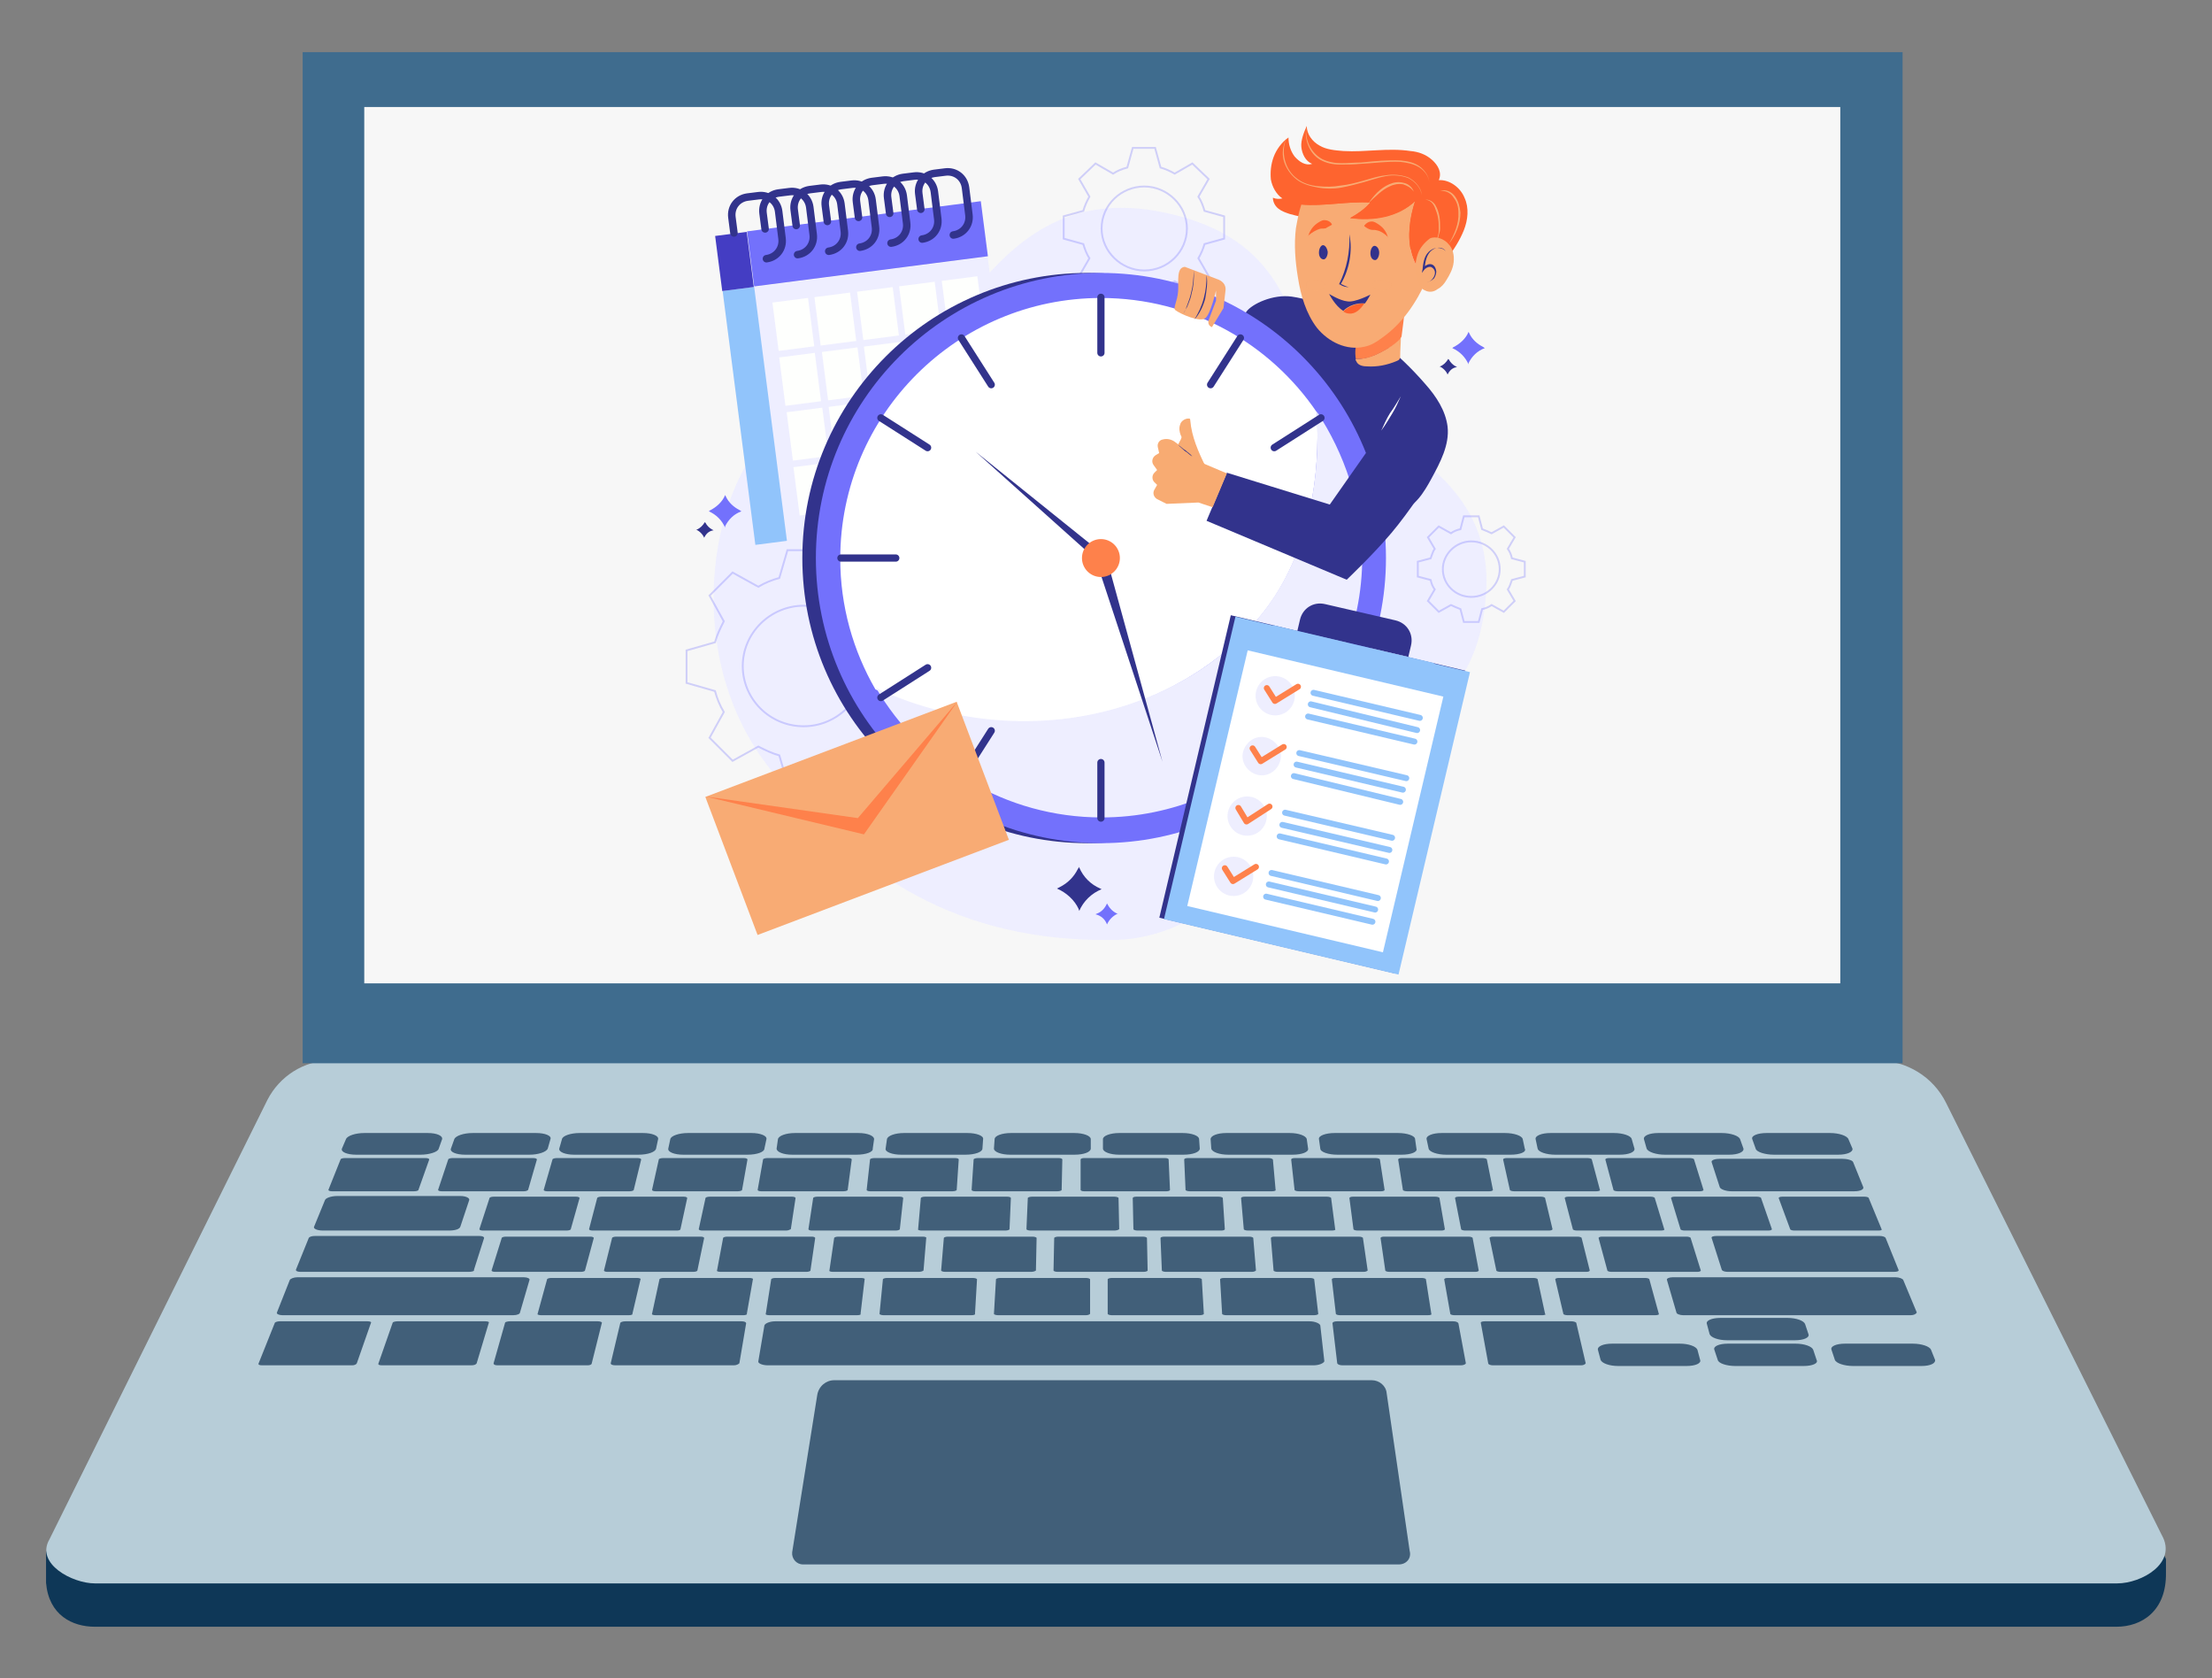 <?xml version="1.0" encoding="utf-8"?>
<!-- Generator: Adobe Illustrator 22.0.0, SVG Export Plug-In . SVG Version: 6.00 Build 0)  -->
<svg version="1.1" id="Layer_1" xmlns="http://www.w3.org/2000/svg" xmlns:xlink="http://www.w3.org/1999/xlink" x="0px" y="0px"
	 viewBox="0 0 326.7 247.8" style="enable-background:new 0 0 326.7 247.8;" xml:space="preserve">
<rect x="0" y="0" width="326.7" height="247.8" fill="#808080" stroke="none"/>
<style type="text/css">
	.st0{fill:#0E3757;}
	.st1{fill:#B7CDD8;}
	.st2{fill:#3F6C8E;}
	.st3{fill:#F7F7F7;}
	.st4{fill:#415F79;}
	.st5{fill:#EEEEFF;}
	.st6{opacity:0.3;}
	.st7{fill:none;stroke:#7371FC;stroke-width:0.275;stroke-miterlimit:10;}
	.st8{fill:#32338C;}
	.st9{fill:#7371FC;}
	.st10{fill:#F8AB73;}
	.st11{fill:#FE814B;}
	.st12{fill:#FE642F;}
	.st13{fill:#F8AB74;}
	.st14{fill:#FE632E;}
	.st15{fill:#32328C;}
	.st16{fill:#FE642E;}
	.st17{opacity:0.4;fill:#F8AB74;}
	.st18{fill:#91C4FB;}
	.st19{fill:#443DC3;}
	.st20{fill:#FEFFFD;}
	.st21{fill:none;stroke:#32338C;stroke-width:1.108;stroke-linecap:round;stroke-linejoin:round;stroke-miterlimit:10;}
	.st22{fill:#FFFFFF;}
	.st23{fill:none;stroke:#32338C;stroke-width:1.068;stroke-linecap:round;stroke-linejoin:round;stroke-miterlimit:10;}
	.st24{fill:#EEEEFE;}
	.st25{fill:none;stroke:#FE814B;stroke-width:0.88;stroke-linecap:round;stroke-linejoin:round;stroke-miterlimit:10;}
	.st26{fill:none;stroke:#91C4FB;stroke-width:0.88;stroke-linecap:round;stroke-linejoin:round;stroke-miterlimit:10;}
	.st27{fill:#F8AB72;}
</style>
<title>Artboard 9 copy 32</title>
<path class="st0" d="M312.6,240.2H14c-3.3,0-6.8-1.7-7.2-6.5v-4.5l32.7-60.4c1.8-3.5,5.4-5.8,9.3-5.8h228.5
	c4.3,0,13.7,8.4,15.6,12.2l27,55v2C320,237.9,316.3,240.2,312.6,240.2z"/>
<path class="st1" d="M312.7,233.8H14c-3.3,0-8.8-2.9-6.7-6.5l32.2-64.9c1.8-3.5,5.4-5.8,9.3-5.8h228.5c4.3,0,8.2,2.4,10.1,6.2
	l31.9,63.9C321.6,230.8,316.3,233.8,312.7,233.8z"/>
<rect x="44.7" y="7.7" class="st2" width="236.3" height="149.3"/>
<rect x="53.8" y="15.8" class="st3" width="218" height="129.4"/>
<path class="st4" d="M206.6,231h-88c-1,0-1.7-0.9-1.6-1.8l3.7-23.2c0.2-1.3,1.3-2.2,2.5-2.2h79.4c1.1,0,2.1,0.8,2.2,1.9l3.4,23.3
	C208.5,230.1,207.7,231,206.6,231z"/>
<path class="st4" d="M62.1,170.5h-9.5c-1.3,0-2.3-0.4-2.1-0.9l0.6-1.4c0.2-0.5,1.4-0.9,2.7-0.9h9.4c1.3,0,2.2,0.4,2.1,0.9l-0.5,1.4
	C64.7,170.1,63.4,170.5,62.1,170.5z"/>
<path class="st4" d="M78.2,170.5h-9.5c-1.3,0-2.3-0.4-2.1-0.9l0.5-1.4c0.2-0.5,1.4-0.9,2.7-0.9h9.4c1.3,0,2.3,0.4,2.1,0.9l-0.4,1.4
	C80.7,170.1,79.5,170.5,78.2,170.5z"/>
<path class="st4" d="M94.3,170.5h-9.5c-1.3,0-2.3-0.4-2.2-0.9l0.4-1.4c0.1-0.5,1.3-0.9,2.6-0.9H95c1.3,0,2.3,0.4,2.2,0.9l-0.3,1.4
	C96.8,170.1,95.7,170.5,94.3,170.5z"/>
<path class="st4" d="M110.4,170.5h-9.5c-1.3,0-2.3-0.4-2.2-0.9l0.3-1.4c0.1-0.5,1.3-0.9,2.6-0.9h9.4c1.3,0,2.3,0.4,2.2,0.9l-0.3,1.4
	C112.9,170.1,111.8,170.5,110.4,170.5z"/>
<path class="st4" d="M126.5,170.5H117c-1.3,0-2.3-0.4-2.3-0.9l0.2-1.4c0.1-0.5,1.2-0.9,2.5-0.9h9.4c1.3,0,2.3,0.4,2.3,0.9l-0.2,1.4
	C129,170.1,127.9,170.5,126.5,170.5z"/>
<path class="st4" d="M142.6,170.5h-9.5c-1.3,0-2.4-0.4-2.3-0.9l0.2-1.4c0.1-0.5,1.2-0.9,2.5-0.9h9.4c1.3,0,2.4,0.4,2.3,0.9l-0.1,1.4
	C145.1,170.1,144,170.5,142.6,170.5z"/>
<path class="st4" d="M158.7,170.5h-9.5c-1.3,0-2.4-0.4-2.4-0.9l0.1-1.4c0-0.5,1.1-0.9,2.4-0.9h9.4c1.3,0,2.4,0.4,2.4,0.9v1.4
	C161.1,170.1,160.1,170.5,158.7,170.5z"/>
<path class="st4" d="M174.8,170.5h-9.5c-1.3,0-2.4-0.4-2.4-0.9v-1.4c0-0.5,1.1-0.9,2.4-0.9h9.4c1.3,0,2.4,0.4,2.4,0.9l0.1,1.4
	C177.2,170.1,176.2,170.5,174.8,170.5z"/>
<path class="st4" d="M190.9,170.5h-9.5c-1.3,0-2.4-0.4-2.5-0.9l-0.1-1.4c0-0.5,1-0.9,2.3-0.9h9.4c1.3,0,2.4,0.4,2.5,0.9l0.2,1.4
	C193.3,170.1,192.3,170.5,190.9,170.5z"/>
<path class="st4" d="M207,170.5h-9.5c-1.3,0-2.5-0.4-2.5-0.9l-0.2-1.4c-0.1-0.5,1-0.9,2.3-0.9h9.4c1.3,0,2.5,0.4,2.5,0.9l0.2,1.4
	C209.4,170.1,208.4,170.5,207,170.5z"/>
<path class="st4" d="M223.1,170.5h-9.5c-1.3,0-2.5-0.4-2.6-0.9l-0.3-1.4c-0.1-0.5,0.9-0.9,2.2-0.9h9.4c1.3,0,2.5,0.4,2.6,0.9
	l0.3,1.4C225.5,170.1,224.5,170.5,223.1,170.5z"/>
<path class="st4" d="M239.2,170.5h-9.5c-1.3,0-2.5-0.4-2.6-0.9l-0.3-1.4c-0.1-0.5,0.9-0.9,2.2-0.9h9.4c1.3,0,2.5,0.4,2.6,0.9
	l0.4,1.4C241.5,170.1,240.6,170.5,239.2,170.5z"/>
<path class="st4" d="M255.4,170.5h-9.5c-1.3,0-2.5-0.4-2.7-0.9l-0.4-1.4c-0.1-0.5,0.8-0.9,2.1-0.9h9.4c1.3,0,2.5,0.4,2.7,0.9
	l0.5,1.4C257.6,170.1,256.7,170.5,255.4,170.5z"/>
<path class="st4" d="M271.5,170.5H262c-1.3,0-2.6-0.4-2.7-0.9l-0.5-1.4c-0.2-0.5,0.8-0.9,2.1-0.9h9.4c1.3,0,2.5,0.4,2.7,0.9l0.6,1.4
	C273.7,170.1,272.8,170.5,271.5,170.5z"/>
<path class="st4" d="M61.2,175.9H49c-0.3,0-0.5-0.1-0.5-0.2l1.8-4.5c0-0.1,0.3-0.2,0.6-0.2h12c0.3,0,0.5,0.1,0.5,0.2l-1.6,4.5
	C61.8,175.8,61.5,175.9,61.2,175.9z"/>
<path class="st4" d="M83.7,181.7H71.3c-0.3,0-0.5-0.1-0.5-0.2l1.5-4.6c0-0.1,0.3-0.2,0.6-0.2h12.2c0.3,0,0.5,0.1,0.5,0.2l-1.3,4.6
	C84.3,181.6,84,181.7,83.7,181.7z"/>
<path class="st4" d="M85.8,187.8H73.1c-0.3,0-0.5-0.1-0.5-0.2l1.5-4.8c0-0.1,0.3-0.2,0.6-0.2h12.5c0.3,0,0.5,0.1,0.5,0.2l-1.3,4.8
	C86.4,187.7,86.1,187.8,85.8,187.8z"/>
<path class="st4" d="M92.9,194.2h-13c-0.3,0-0.6-0.1-0.5-0.2l1.4-5.1c0-0.1,0.3-0.2,0.6-0.2h12.7c0.3,0,0.6,0.1,0.5,0.2l-1.2,5.1
	C93.5,194.1,93.2,194.2,92.9,194.2z"/>
<path class="st4" d="M52,201.6H38.7c-0.4,0-0.6-0.1-0.5-0.3l2.4-6c0.1-0.1,0.4-0.2,0.7-0.2h13c0.3,0,0.6,0.1,0.5,0.2l-2.1,6
	C52.6,201.5,52.3,201.6,52,201.6z"/>
<path class="st4" d="M69.6,201.6H56.4c-0.4,0-0.6-0.1-0.5-0.3l2.1-6c0-0.1,0.4-0.2,0.7-0.2h13c0.3,0,0.6,0.1,0.5,0.2l-1.8,6
	C70.3,201.5,70,201.6,69.6,201.6z"/>
<path class="st4" d="M86.8,201.6H73.5c-0.4,0-0.6-0.1-0.6-0.3l1.7-6c0-0.1,0.4-0.2,0.7-0.2h13c0.3,0,0.6,0.1,0.6,0.2l-1.5,6
	C87.4,201.5,87.1,201.6,86.8,201.6z"/>
<path class="st4" d="M108.4,201.6H90.9c-0.4,0-0.7-0.1-0.7-0.3l1.4-5.9c0-0.2,0.4-0.3,0.8-0.3h17.1c0.4,0,0.7,0.1,0.7,0.3l-1,5.9
	C109.1,201.4,108.8,201.6,108.4,201.6z"/>
<path class="st4" d="M215.8,201.6h-17.5c-0.4,0-0.7-0.1-0.8-0.3l-0.7-5.9c0-0.2,0.3-0.3,0.7-0.3h17.1c0.4,0,0.7,0.1,0.8,0.3l1.1,5.9
	C216.5,201.4,216.2,201.6,215.8,201.6z"/>
<path class="st4" d="M233.5,201.6h-13c-0.3,0-0.7-0.1-0.7-0.3l-1.1-6c0-0.1,0.2-0.2,0.6-0.2h12.8c0.3,0,0.6,0.1,0.7,0.2l1.4,6
	C234.1,201.5,233.8,201.6,233.5,201.6z"/>
<path class="st4" d="M194,201.6h-80.6c-0.8,0-1.5-0.3-1.4-0.6l0.9-5.3c0.1-0.3,0.8-0.6,1.6-0.6h78.9c0.8,0,1.5,0.3,1.6,0.6l0.6,5.3
	C195.5,201.3,194.8,201.6,194,201.6z"/>
<path class="st4" d="M109.8,194.2h-13c-0.3,0-0.6-0.1-0.5-0.2l1.1-5.1c0-0.1,0.3-0.2,0.6-0.2h12.7c0.3,0,0.6,0.1,0.5,0.2l-0.9,5.1
	C110.4,194.1,110.1,194.2,109.8,194.2z"/>
<path class="st4" d="M126.6,194.2h-13c-0.3,0-0.6-0.1-0.5-0.2l0.8-5.1c0-0.1,0.3-0.2,0.6-0.2h12.7c0.3,0,0.6,0.1,0.5,0.2l-0.6,5.1
	C127.2,194.1,127,194.2,126.6,194.2z"/>
<path class="st4" d="M143.5,194.2h-13c-0.3,0-0.6-0.1-0.6-0.2l0.5-5.1c0-0.1,0.3-0.2,0.6-0.2h12.7c0.3,0,0.6,0.1,0.6,0.2L144,194
	C144.1,194.1,143.8,194.2,143.5,194.2z"/>
<path class="st4" d="M160.4,194.2h-13c-0.3,0-0.6-0.1-0.6-0.2l0.3-5.1c0-0.1,0.3-0.2,0.6-0.2h12.7c0.3,0,0.6,0.1,0.6,0.2v5.1
	C160.9,194.1,160.7,194.2,160.4,194.2z"/>
<path class="st4" d="M177.2,194.2h-13c-0.3,0-0.6-0.1-0.6-0.2v-5.1c0-0.1,0.3-0.2,0.6-0.2h12.7c0.3,0,0.6,0.1,0.6,0.2l0.3,5.1
	C177.8,194.1,177.5,194.2,177.2,194.2z"/>
<path class="st4" d="M194.1,194.2h-13c-0.3,0-0.6-0.1-0.6-0.2l-0.3-5.1c0-0.1,0.2-0.2,0.6-0.2h12.7c0.3,0,0.6,0.1,0.6,0.2l0.6,5.1
	C194.7,194.1,194.4,194.2,194.1,194.2z"/>
<path class="st4" d="M210.9,194.2h-13c-0.3,0-0.6-0.1-0.6-0.2l-0.6-5.1c0-0.1,0.2-0.2,0.5-0.2H210c0.3,0,0.6,0.1,0.6,0.2l0.8,5.1
	C211.5,194.1,211.3,194.2,210.9,194.2z"/>
<path class="st4" d="M227.8,194.2h-13c-0.3,0-0.6-0.1-0.6-0.2l-0.9-5.1c0-0.1,0.2-0.2,0.5-0.2h12.7c0.3,0,0.6,0.1,0.6,0.2l1.1,5.1
	C228.4,194.1,228.1,194.2,227.8,194.2z"/>
<path class="st4" d="M249.1,201.7H239c-1.3,0-2.4-0.4-2.6-0.9l-0.4-1.5c-0.1-0.5,0.8-0.9,2.1-0.9h10c1.3,0,2.4,0.4,2.6,0.9l0.4,1.5
	C251.3,201.3,250.4,201.7,249.1,201.7z"/>
<path class="st4" d="M266.4,201.7h-10.1c-1.3,0-2.5-0.4-2.6-0.9l-0.5-1.5c-0.2-0.5,0.7-0.9,2-0.9h10c1.3,0,2.4,0.4,2.6,0.9l0.5,1.5
	C268.6,201.3,267.7,201.7,266.4,201.7z"/>
<path class="st4" d="M265.1,197.9h-10c-1.3,0-2.4-0.4-2.6-0.9l-0.4-1.5c-0.2-0.5,0.7-0.9,2-0.9h9.9c1.3,0,2.4,0.4,2.6,0.9l0.5,1.5
	C267.3,197.5,266.4,197.9,265.1,197.9z"/>
<path class="st4" d="M283.8,201.7h-10.1c-1.3,0-2.5-0.4-2.7-0.9l-0.5-1.5c-0.2-0.5,0.7-0.9,2-0.9h10c1.3,0,2.5,0.4,2.7,0.9l0.6,1.5
	C285.9,201.3,285.1,201.7,283.8,201.7z"/>
<path class="st4" d="M102.4,187.8H89.7c-0.3,0-0.5-0.1-0.5-0.2l1.2-4.8c0-0.1,0.3-0.2,0.6-0.2h12.5c0.3,0,0.5,0.1,0.5,0.2l-1,4.8
	C103,187.7,102.7,187.8,102.4,187.8z"/>
<path class="st4" d="M119.1,187.8h-12.7c-0.3,0-0.6-0.1-0.5-0.2l0.9-4.8c0-0.1,0.3-0.2,0.6-0.2h12.5c0.3,0,0.5,0.1,0.5,0.2l-0.7,4.8
	C119.7,187.7,119.4,187.8,119.1,187.8z"/>
<path class="st4" d="M135.7,187.8H123c-0.3,0-0.6-0.1-0.5-0.2l0.7-4.8c0-0.1,0.3-0.2,0.6-0.2h12.5c0.3,0,0.6,0.1,0.5,0.2l-0.4,4.8
	C136.3,187.7,136,187.8,135.7,187.8z"/>
<path class="st4" d="M152.3,187.8h-12.7c-0.3,0-0.6-0.1-0.6-0.2l0.4-4.8c0-0.1,0.3-0.2,0.6-0.2h12.5c0.3,0,0.6,0.1,0.6,0.2l-0.1,4.8
	C152.9,187.7,152.6,187.8,152.3,187.8z"/>
<path class="st4" d="M168.9,187.8h-12.7c-0.3,0-0.6-0.1-0.6-0.2l0.1-4.8c0-0.1,0.3-0.2,0.6-0.2h12.5c0.3,0,0.6,0.1,0.6,0.2l0.1,4.8
	C169.5,187.7,169.2,187.8,168.9,187.8z"/>
<path class="st4" d="M184.9,187.8h-12.7c-0.3,0-0.6-0.1-0.6-0.2l-0.2-4.8c0-0.1,0.2-0.2,0.6-0.2h12.5c0.3,0,0.6,0.1,0.6,0.2l0.4,4.8
	C185.4,187.7,185.2,187.8,184.9,187.8z"/>
<path class="st4" d="M201.4,187.8h-12.7c-0.3,0-0.6-0.1-0.6-0.2l-0.4-4.8c0-0.1,0.2-0.2,0.5-0.2h12.5c0.3,0,0.6,0.1,0.6,0.2l0.7,4.8
	C201.9,187.7,201.7,187.8,201.4,187.8z"/>
<path class="st4" d="M217.9,187.8h-12.7c-0.3,0-0.6-0.1-0.6-0.2l-0.7-4.8c0-0.1,0.2-0.2,0.5-0.2h12.5c0.3,0,0.6,0.1,0.6,0.2l0.9,4.8
	C218.4,187.7,218.2,187.8,217.9,187.8z"/>
<path class="st4" d="M234.3,187.8h-12.7c-0.3,0-0.6-0.1-0.6-0.2l-1-4.8c0-0.1,0.2-0.2,0.5-0.2H233c0.3,0,0.6,0.1,0.6,0.2l1.2,4.8
	C234.8,187.7,234.6,187.8,234.3,187.8z"/>
<path class="st4" d="M250.7,187.8H238c-0.3,0-0.6-0.1-0.6-0.2l-1.3-4.8c0-0.1,0.2-0.2,0.5-0.2h12.5c0.3,0,0.6,0.1,0.6,0.2l1.5,4.8
	C251.2,187.7,251,187.8,250.7,187.8z"/>
<path class="st4" d="M244.5,194.2h-13c-0.3,0-0.6-0.1-0.6-0.2l-1.2-5.1c0-0.1,0.2-0.2,0.5-0.2H243c0.3,0,0.6,0.1,0.6,0.2l1.4,5.1
	C245.1,194.1,244.8,194.2,244.5,194.2z"/>
<path class="st4" d="M279.7,187.8h-24.5c-0.4,0-0.8-0.1-0.9-0.3l-1.5-4.7c-0.1-0.2,0.3-0.3,0.7-0.3h24.1c0.4,0,0.8,0.1,0.9,0.3
	l1.9,4.7C280.5,187.7,280.2,187.8,279.7,187.8z"/>
<path class="st4" d="M282.2,194.2h-33.6c-0.5,0-1-0.2-1-0.4l-1.4-4.8c-0.1-0.2,0.3-0.4,0.8-0.4h33c0.5,0,1,0.2,1.1,0.4l2,4.8
	C283,194,282.7,194.2,282.2,194.2z"/>
<path class="st4" d="M69.2,187.8H44.4c-0.4,0-0.7-0.1-0.7-0.3l1.9-4.7c0.1-0.2,0.5-0.3,0.9-0.3h24.3c0.4,0,0.7,0.1,0.7,0.3l-1.5,4.7
	C70.1,187.7,69.7,187.8,69.2,187.8z"/>
<path class="st4" d="M75.8,194.2H41.7c-0.5,0-0.9-0.2-0.8-0.4l1.9-4.8c0.1-0.2,0.6-0.4,1.1-0.4h33.5c0.5,0,0.9,0.2,0.8,0.4l-1.4,4.8
	C76.8,194,76.4,194.2,75.8,194.2z"/>
<path class="st4" d="M100,181.7H87.5c-0.3,0-0.5-0.1-0.5-0.2l1.2-4.6c0-0.1,0.3-0.2,0.6-0.2H101c0.3,0,0.5,0.1,0.5,0.2l-1,4.6
	C100.5,181.6,100.3,181.7,100,181.7z"/>
<path class="st4" d="M116.1,181.7h-12.4c-0.3,0-0.5-0.1-0.5-0.2l1-4.6c0-0.1,0.3-0.2,0.6-0.2H117c0.3,0,0.5,0.1,0.5,0.2l-0.7,4.6
	C116.6,181.6,116.4,181.7,116.1,181.7z"/>
<path class="st4" d="M132.3,181.7h-12.4c-0.3,0-0.5-0.1-0.5-0.2l0.7-4.6c0-0.1,0.3-0.2,0.6-0.2h12.2c0.3,0,0.5,0.1,0.5,0.2l-0.5,4.6
	C132.9,181.6,132.6,181.7,132.3,181.7z"/>
<path class="st4" d="M148.5,181.7h-12.4c-0.3,0-0.6-0.1-0.5-0.2l0.4-4.6c0-0.1,0.3-0.2,0.6-0.2h12.2c0.3,0,0.5,0.1,0.5,0.2l-0.2,4.6
	C149.1,181.6,148.8,181.7,148.5,181.7z"/>
<path class="st4" d="M164.6,181.7h-12.4c-0.3,0-0.6-0.1-0.6-0.2l0.2-4.6c0-0.1,0.3-0.2,0.6-0.2h12.2c0.3,0,0.6,0.1,0.6,0.2l0.1,4.6
	C165.2,181.6,164.9,181.7,164.6,181.7z"/>
<path class="st4" d="M180.4,181.7H168c-0.3,0-0.6-0.1-0.6-0.2l-0.1-4.6c0-0.1,0.2-0.2,0.5-0.2H180c0.3,0,0.6,0.1,0.6,0.2l0.3,4.6
	C180.9,181.6,180.7,181.7,180.4,181.7z"/>
<path class="st4" d="M196.7,181.7h-12.4c-0.3,0-0.6-0.1-0.6-0.2l-0.4-4.6c0-0.1,0.2-0.2,0.5-0.2H196c0.3,0,0.6,0.1,0.6,0.2l0.6,4.6
	C197.3,181.6,197.1,181.7,196.7,181.7z"/>
<path class="st4" d="M212.9,181.7h-12.4c-0.3,0-0.6-0.1-0.6-0.2l-0.6-4.6c0-0.1,0.2-0.2,0.5-0.2H212c0.3,0,0.6,0.1,0.6,0.2l0.8,4.6
	C213.4,181.6,213.2,181.7,212.9,181.7z"/>
<path class="st4" d="M228.8,181.7h-12.4c-0.3,0-0.6-0.1-0.6-0.2l-0.9-4.6c0-0.1,0.2-0.2,0.5-0.2h12.2c0.3,0,0.6,0.1,0.6,0.2l1.1,4.6
	C229.3,181.6,229.1,181.7,228.8,181.7z"/>
<path class="st4" d="M245.3,181.7h-12.4c-0.3,0-0.6-0.1-0.6-0.2l-1.2-4.6c0-0.1,0.2-0.2,0.5-0.2h12.2c0.3,0,0.6,0.1,0.6,0.2l1.4,4.6
	C245.9,181.6,245.7,181.7,245.3,181.7z"/>
<path class="st4" d="M261.2,181.7h-12.4c-0.3,0-0.6-0.1-0.6-0.2l-1.4-4.6c0-0.1,0.2-0.2,0.5-0.2h12.2c0.3,0,0.6,0.1,0.6,0.2l1.6,4.6
	C261.7,181.6,261.5,181.7,261.2,181.7z"/>
<path class="st4" d="M277.5,181.7H265c-0.3,0-0.6-0.1-0.6-0.2l-1.7-4.6c0-0.1,0.2-0.2,0.5-0.2h12.2c0.3,0,0.6,0.1,0.6,0.2l1.9,4.6
	C278,181.6,277.8,181.7,277.5,181.7z"/>
<path class="st4" d="M77.4,175.9H65.2c-0.3,0-0.5-0.1-0.5-0.2l1.5-4.5c0-0.1,0.3-0.2,0.6-0.2h12c0.3,0,0.5,0.1,0.5,0.2l-1.3,4.5
	C77.9,175.8,77.7,175.9,77.4,175.9z"/>
<path class="st4" d="M93,175.9H80.8c-0.3,0-0.5-0.1-0.5-0.2l1.3-4.5c0-0.1,0.3-0.2,0.6-0.2h12c0.3,0,0.5,0.1,0.5,0.2l-1.1,4.5
	C93.6,175.8,93.3,175.9,93,175.9z"/>
<path class="st4" d="M109,175.9H96.8c-0.3,0-0.5-0.1-0.5-0.2l1-4.5c0-0.1,0.3-0.2,0.6-0.2h12c0.3,0,0.5,0.1,0.5,0.2l-0.8,4.5
	C109.6,175.8,109.3,175.9,109,175.9z"/>
<path class="st4" d="M124.6,175.9h-12.2c-0.3,0-0.5-0.1-0.5-0.2l0.8-4.5c0-0.1,0.3-0.2,0.6-0.2h12c0.3,0,0.5,0.1,0.5,0.2l-0.6,4.5
	C125.2,175.8,124.9,175.9,124.6,175.9z"/>
<path class="st4" d="M140.7,175.9h-12.2c-0.3,0-0.5-0.1-0.5-0.2l0.5-4.5c0-0.1,0.3-0.2,0.6-0.2h12c0.3,0,0.5,0.1,0.5,0.2l-0.3,4.5
	C141.3,175.8,141,175.9,140.7,175.9z"/>
<path class="st4" d="M156.2,175.9H144c-0.3,0-0.5-0.1-0.5-0.2l0.3-4.5c0-0.1,0.3-0.2,0.6-0.2h12c0.3,0,0.5,0.1,0.5,0.2l-0.1,4.5
	C156.8,175.8,156.5,175.9,156.2,175.9z"/>
<path class="st4" d="M172.3,175.9h-12.2c-0.3,0-0.5-0.1-0.5-0.2v-4.5c0-0.1,0.2-0.2,0.5-0.2h12c0.3,0,0.5,0.1,0.5,0.2l0.2,4.5
	C172.8,175.8,172.6,175.9,172.3,175.9z"/>
<path class="st4" d="M187.9,175.9h-12.2c-0.3,0-0.6-0.1-0.6-0.2l-0.2-4.5c0-0.1,0.2-0.2,0.5-0.2h12c0.3,0,0.5,0.1,0.6,0.2l0.4,4.5
	C188.5,175.8,188.2,175.9,187.9,175.9z"/>
<path class="st4" d="M204,175.9h-12.2c-0.3,0-0.6-0.1-0.6-0.2l-0.5-4.5c0-0.1,0.2-0.2,0.5-0.2h12c0.3,0,0.6,0.1,0.6,0.2l0.7,4.5
	C204.5,175.8,204.3,175.9,204,175.9z"/>
<path class="st4" d="M220,175.9h-12.2c-0.3,0-0.6-0.1-0.6-0.2l-0.7-4.5c0-0.1,0.2-0.2,0.5-0.2h12c0.3,0,0.6,0.1,0.6,0.2l0.9,4.5
	C220.5,175.8,220.3,175.9,220,175.9z"/>
<path class="st4" d="M235.8,175.9h-12.2c-0.3,0-0.6-0.1-0.6-0.2l-1-4.5c0-0.1,0.2-0.2,0.5-0.2h12c0.3,0,0.6,0.1,0.6,0.2l1.2,4.5
	C236.4,175.8,236.1,175.9,235.8,175.9z"/>
<path class="st4" d="M251.1,175.9h-12.2c-0.3,0-0.6-0.1-0.6-0.2l-1.2-4.5c0-0.1,0.2-0.2,0.5-0.2h12c0.3,0,0.6,0.1,0.6,0.2l1.4,4.5
	C251.6,175.8,251.4,175.9,251.1,175.9z"/>
<path class="st4" d="M273.9,175.9h-18.2c-0.8,0-1.6-0.3-1.7-0.6l-1.2-3.7c-0.1-0.3,0.5-0.5,1.3-0.5H272c0.8,0,1.6,0.2,1.7,0.5
	l1.5,3.7C275.3,175.6,274.8,175.9,273.9,175.9z"/>
<path class="st4" d="M66.3,181.7H47.7c-0.9,0-1.5-0.3-1.3-0.6l1.6-3.9c0.1-0.3,0.9-0.6,1.8-0.6H68c0.8,0,1.4,0.3,1.3,0.6l-1.3,3.9
	C67.9,181.5,67.2,181.7,66.3,181.7z"/>
<g>
	<g>
		<g>
			<path class="st5" d="M114.6,114.6c-14.6-17.2-9.5-42.8-0.8-50.5c8.7-7.7,22.5-12,29.9-21c7.4-9,15.9-15.5,31.5-10.9
				c15.6,4.7,15.4,16.8,20,24.3c4.7,7.5,25.5,11.7,24.3,30.9c-1.2,19.2-14.4,19.2-20.5,24s-15.6,27.1-34.6,27.4
				C141.2,139.1,127,129.2,114.6,114.6z"/>
			<g>
				<g transform="translate(0,-952.362)" class="st6">
					<path class="st7" d="M167.3,974.2l-0.8,2.9c-0.8,0.2-1.5,0.5-2.1,0.9l-2.6-1.5l-2.4,2.3l1.5,2.6c-0.4,0.7-0.7,1.4-0.9,2.1
						l-2.9,0.8v3.3l2.9,0.8c0.2,0.7,0.5,1.5,0.9,2.1l-1.5,2.6l2.4,2.3l2.6-1.5c0.7,0.4,1.4,0.7,2.1,0.9l0.8,2.9h3.3l0.8-2.9
						c0.8-0.2,1.5-0.5,2.1-0.9l2.6,1.5l2.4-2.3l-1.5-2.6c0.4-0.7,0.7-1.4,0.9-2.1l2.9-0.8v-3.3l-2.9-0.8c-0.2-0.7-0.5-1.5-0.9-2.1
						l1.5-2.6l-2.4-2.3l-2.6,1.5c-0.7-0.4-1.4-0.7-2.1-0.9l-0.8-2.9H167.3z M169,979.9c3.4,0,6.3,2.8,6.3,6.2c0,3.4-2.8,6.2-6.3,6.2
						c-3.4,0-6.3-2.8-6.3-6.2C162.7,982.6,165.6,979.9,169,979.9z"/>
				</g>
				<g transform="translate(0,-952.362)" class="st6">
					<path class="st7" d="M216.2,1028.6l-0.5,1.9c-0.5,0.1-1,0.3-1.4,0.6l-1.8-1l-1.6,1.6l1,1.7c-0.3,0.4-0.4,0.9-0.6,1.4l-1.9,0.5
						v2.2l1.9,0.5c0.1,0.5,0.3,1,0.6,1.4l-1,1.7l1.6,1.6l1.8-1c0.4,0.2,0.9,0.4,1.4,0.6l0.5,1.9h2.2l0.5-1.9c0.5-0.1,1-0.3,1.4-0.6
						l1.8,1l1.6-1.6l-1-1.7c0.3-0.4,0.4-0.9,0.6-1.4l1.9-0.5v-2.2l-1.9-0.5c-0.1-0.5-0.3-1-0.6-1.4l1-1.7l-1.6-1.6l-1.8,1
						c-0.4-0.2-0.9-0.4-1.4-0.6l-0.5-1.9H216.2z M217.3,1032.3c2.3,0,4.2,1.8,4.2,4.1c0,2.3-1.9,4.1-4.2,4.1c-2.3,0-4.2-1.8-4.2-4.1
						C213.1,1034.2,215,1032.3,217.3,1032.3z"/>
				</g>
				<g transform="translate(0,-952.362)" class="st6">
					<path class="st7" d="M116.3,1033.6l-1.2,4.1c-1.1,0.3-2.1,0.7-3.1,1.3l-3.8-2.1l-3.4,3.4l2.1,3.8c-0.5,1-1,2-1.3,3.1l-4.2,1.2
						v4.8l4.2,1.2c0.3,1.1,0.7,2.1,1.3,3.1l-2.1,3.8l3.4,3.4l3.8-2.1c1,0.5,2,1,3.1,1.3l1.2,4.1h4.8l1.2-4.1
						c1.1-0.3,2.1-0.7,3.1-1.3l3.8,2.1l3.4-3.4l-2.1-3.8c0.5-1,1-2,1.3-3.1l4.2-1.2v-4.8l-4.2-1.2c-0.3-1.1-0.7-2.1-1.3-3.1l2.1-3.8
						l-3.4-3.4l-3.8,2.1c-1-0.5-2-1-3.1-1.3l-1.2-4.1H116.3z M118.7,1041.8c5,0,9,4,9,8.9c0,4.9-4.1,8.9-9,8.9c-5,0-9-4-9-8.9
						C109.7,1045.8,113.8,1041.8,118.7,1041.8z"/>
				</g>
			</g>
			<g>
				<g>
					<path class="st8" d="M159.4,134.5L159.4,134.5c0.6-1.4,1.8-2.6,3.3-3.2l0,0l-0.2-0.1c-1.4-0.6-2.5-1.7-3.1-3.1l0-0.1l-0.2,0.3
						c-0.6,1.2-1.5,2.1-2.7,2.7l-0.4,0.2l0,0c1.4,0.6,2.6,1.7,3.2,3L159.4,134.5z"/>
					<path class="st9" d="M163.5,136.5L163.5,136.5c0.3-0.7,0.9-1.3,1.6-1.6l0,0l-0.1,0c-0.7-0.3-1.2-0.9-1.5-1.5l0,0l-0.1,0.2
						c-0.3,0.6-0.8,1.1-1.4,1.3l-0.2,0.1l0,0C162.6,135.2,163.2,135.7,163.5,136.5L163.5,136.5z"/>
				</g>
				<g>
					<path class="st9" d="M216.9,53.8L216.9,53.8c-0.5-1.1-1.3-1.9-2.4-2.4l0,0l0.1-0.1c1-0.5,1.9-1.3,2.3-2.3l0,0l0.1,0.2
						c0.4,0.9,1.2,1.6,2,2l0.3,0.2l0,0c-1.1,0.4-1.9,1.2-2.4,2.2L216.9,53.8z"/>
					<path class="st8" d="M213.8,55.3L213.8,55.3c-0.2-0.5-0.7-1-1.2-1.2l0,0l0.1,0c0.5-0.2,0.9-0.6,1.2-1.1l0,0l0.1,0.1
						c0.2,0.4,0.6,0.8,1,1l0.2,0.1l0,0C214.5,54.3,214.1,54.7,213.8,55.3L213.8,55.3z"/>
				</g>
				<g>
					<path class="st9" d="M107.1,77.9L107.1,77.9c-0.5-1.1-1.3-1.9-2.4-2.4l0,0l0.1-0.1c1-0.5,1.9-1.3,2.3-2.3l0,0l0.1,0.2
						c0.4,0.9,1.2,1.6,2,2l0.3,0.2l0,0c-1.1,0.4-1.9,1.2-2.4,2.2L107.1,77.9z"/>
					<path class="st8" d="M104,79.4L104,79.4c-0.2-0.5-0.7-1-1.2-1.2l0,0l0.1,0c0.5-0.2,0.9-0.6,1.2-1.1l0,0l0.1,0.1
						c0.2,0.4,0.6,0.8,1,1l0.2,0.1l0,0C104.7,78.4,104.3,78.8,104,79.4L104,79.4z"/>
				</g>
			</g>
		</g>
		<g>
			<path class="st8" d="M190.8,43.8c2,0.3,4,0.9,5.8,1.9c5.3,2.7,10,6.5,13.9,11c1.6,1.8,3,3.9,3.3,6.3c0.3,2.7-1.1,5.3-2.4,7.7
				c-1.1,2-2.4,4.2-4.7,4.8c-1.8,0.5-3.7-0.3-5.3-1.2c-6.4-3.6-11.2-9.6-13.9-16.4c-1.3-3.3-1.8-6.4-1.6-10c0.1-1-2.5-1.1-1.8-1.9
				C184.9,44.9,188,43.4,190.8,43.8z"/>
			<g>
				<path class="st10" d="M206.9,49.7c-0.2,0.3-0.4,0.6-0.7,0.8c-0.9,0.8-2,1.4-3.1,1.9c-0.8,0.3-1.7,0.6-2.6,0.6
					c-0.1,0-0.2,0-0.3,0c0,0.2,0.1,0.3,0.2,0.5c0.3,0.5,1,0.6,1.5,0.6c1.5,0.1,3-0.2,4.4-0.8c0.2-0.1,0.3-0.1,0.4-0.3
					c0.1-0.1,0.1-0.3,0.1-0.5C206.8,51.6,206.9,50.7,206.9,49.7z"/>
				<path class="st11" d="M203.2,52.4c1.1-0.5,2.2-1.1,3.1-1.9c0.3-0.2,0.5-0.5,0.7-0.8c0.2-1.5,0.4-3,0.5-4.6
					c-1.6-0.4-4.1,1.3-5.2,2.3c-1.4,1.3-2.3,3.3-2.1,5.2c0,0.1,0,0.3,0.1,0.4c0.1,0,0.2,0,0.3,0C201.5,53,202.3,52.8,203.2,52.4z"/>
			</g>
			<path class="st12" d="M213.7,38.2c1-1.3,1.9-2.7,2.5-4.2c0.6-1.5,0.8-3.3,0.1-4.8c-0.6-1.5-2.2-2.7-3.8-2.6c0.5-1.1-0.1-2.2-1-3
				c-0.9-0.8-2-1.2-3.2-1.3c-3.3-0.5-6.6,0.2-9.9,0c-1.2-0.1-2.5-0.2-3.5-0.8c-1.1-0.6-1.9-1.7-1.9-2.9c-0.4,0.9-0.9,2.1-0.8,3.1
				c0.1,1,0.6,2.1,1.6,2.5c-1,0.3-1.9-0.3-2.6-1.1c-0.6-0.8-0.9-1.8-0.9-2.8c-1,0.7-1.8,1.8-2.2,2.9c-0.4,1.1-0.5,2.2-0.4,3.3
				c0.2,1.1,0.8,2.2,1.7,2.8c-0.5,0.1-0.9,0.1-1.4-0.1c0,0.6,0.3,1.2,0.8,1.6s1.1,0.6,1.7,0.8c2.1,0.6,4.2,0.8,6.3,1.2
				c5,1,9.6,3.3,14.3,5.1C211.9,38.2,213,38.4,213.7,38.2z"/>
			<g>
				<path class="st13" d="M208.5,37.5c-0.7-2.5-0.3-5.3,0.5-7.8c-2.5,2.3-6.2,2.9-9.6,2.5c1.1-0.6,2.2-1.3,3-2.3
					c-3.4-0.2-6.9,0.6-10.2,0.3c-0.4,1.2-0.6,2.4-0.8,3.5c-0.3,2.4-0.1,4.9,0.3,7.3c0.4,2.6,1.2,5.3,2.8,7.4c1.7,2.1,4.4,3.4,7,2.8
					c1-0.2,1.8-0.7,2.6-1.3c3-2.1,5.1-5.2,6.6-8.6C209.7,40.3,208.9,38.9,208.5,37.5z"/>
				<path class="st12" d="M202.4,29.9c-0.8,0.9-1.9,1.7-3,2.3c3.4,0.5,7.1-0.1,9.6-2.5c-0.8,2.5-1.2,5.2-0.5,7.8
					c0.4,1.4,1.2,2.8,2.3,3.8c0.2-0.4,0.4-0.9,0.5-1.3c0.7-1.9,1.2-3.9,1.2-6c0-2-0.5-4.1-1.7-5.8c-1.7-2.3-4.5-3.6-7.3-4.2
					c-1.4-0.3-2.8-0.4-4.2-0.1c-1.8,0.4-4.3,1.4-5.5,2.9c-0.7,1-1.3,2.1-1.7,3.4C195.5,30.5,199,29.7,202.4,29.9z"/>
			</g>
			<g>
				<path class="st10" d="M209.4,37.5c-0.4,1.1-0.4,2.2-0.2,3.3c0.2,0.9,0.5,1.8,1.3,2.1c0.6,0.3,1.3,0.2,1.8-0.2
					c0.6-0.3,1-0.8,1.3-1.3c0.5-0.8,1-1.7,1.1-2.7c0.1-1-0.1-2-0.8-2.7c-0.6-0.7-1.8-1.2-2.7-0.8C210.4,35.8,209.7,36.6,209.4,37.5z
					"/>
				<g>
					<path class="st8" d="M213.5,37.1c-0.3-0.4-0.8-0.5-1.2-0.5c-0.4,0-0.8,0.3-1.1,0.6c-0.6,0.7-0.7,1.6-0.8,2.5l-0.3-0.1
						c0.3-0.3,0.7-0.6,1.1-0.6c0.5,0,0.8,0.4,0.9,0.9c0.1,0.4-0.1,0.9-0.3,1.2c-0.3,0.3-0.7,0.5-1,0.6c0.4-0.1,0.7-0.4,0.9-0.7
						c0.2-0.3,0.3-0.7,0.2-1c-0.1-0.3-0.4-0.6-0.7-0.6c-0.3,0-0.7,0.2-0.9,0.5l-0.3,0.4l0.1-0.5c0.1-0.9,0.2-1.9,0.9-2.6
						c0.3-0.3,0.8-0.6,1.3-0.6C212.8,36.5,213.3,36.7,213.5,37.1z"/>
				</g>
			</g>
			<g>
				<path class="st8" d="M199.3,34.6c0.5,2.5,0,5.2-1.3,7.4l0-0.1c0.4,0.2,0.8,0.4,1.2,0.5c-0.4,0-0.9-0.1-1.3-0.4l-0.1,0l0-0.1
					C198.9,39.7,199.4,37.2,199.3,34.6z"/>
			</g>
			<g>
				<path class="st14" d="M198.4,46c0.3,0.2,0.6,0.3,0.9,0.3c0.9,0.1,1.7-0.7,2.2-1.5C200.4,44.8,199.2,45.2,198.4,46z"/>
				<path class="st8" d="M199,44.5c-1.1-0.1-2.7-1.1-2.7-1.1s0.9,1.8,2.1,2.5c0.8-0.8,2-1.2,3.2-1.1c0.5-0.7,0.8-1.3,0.8-1.3
					S200.1,44.7,199,44.5z"/>
			</g>
			<path class="st15" d="M196.1,37.2c0,0.6-0.3,1.1-0.6,1.1c-0.4,0-0.7-0.4-0.7-1s0.3-1.1,0.6-1.1C195.7,36.2,196,36.6,196.1,37.2z"
				/>
			<path class="st15" d="M203.7,37.3c0,0.6-0.3,1.1-0.6,1.1c-0.4,0-0.7-0.4-0.7-1c0-0.6,0.3-1.1,0.6-1.1
				C203.4,36.3,203.7,36.8,203.7,37.3z"/>
			<g>
				<path class="st16" d="M193.2,34.9c0.2-0.7,0.6-1.4,1.3-1.9c0.3-0.2,0.7-0.5,1.1-0.5c0.4,0,0.9,0.2,1.1,0.6l0,0.1
					c-0.4,0.2-0.7,0.4-0.9,0.5c-0.3,0.1-0.6,0-0.9,0.1c-0.6,0.2-1.1,0.5-1.7,1L193.2,34.9z"/>
			</g>
			<g>
				<path class="st16" d="M205,35c-0.5-0.5-1.1-0.9-1.7-1c-0.3-0.1-0.6,0-0.9-0.1c-0.3-0.1-0.5-0.2-0.9-0.5l0-0.1
					c0.3-0.4,0.7-0.6,1.1-0.6c0.4,0,0.8,0.3,1.1,0.5c0.7,0.5,1.1,1.1,1.3,1.9L205,35z"/>
			</g>
			<g>
				<path class="st17" d="M195.7,42.1c0,0.5-0.6,0.8-1.4,0.8c-0.8,0-1.4-0.4-1.4-0.8c0-0.5,0.6-0.8,1.4-0.8
					C195.1,41.3,195.7,41.7,195.7,42.1z"/>
				<path class="st17" d="M205.5,42.1c0,0.5-0.6,0.8-1.4,0.8c-0.8,0-1.4-0.4-1.4-0.8c0-0.5,0.6-0.8,1.4-0.8
					C204.9,41.3,205.5,41.7,205.5,42.1z"/>
			</g>
			<g>
				<g>
					<path class="st13" d="M193,18.6c-0.4,1.9,0.6,4,2.3,4.9c0.8,0.4,1.8,0.6,2.8,0.6c1,0,1.9-0.1,2.9-0.1c2-0.2,3.9-0.4,5.9-0.3
						c1,0.1,2,0.3,2.8,0.9c0.8,0.6,1.4,1.5,1.4,2.5c0-1-0.7-1.9-1.5-2.4c-0.8-0.5-1.8-0.7-2.8-0.8c-1.9-0.1-3.9,0.2-5.9,0.3
						c-1,0.1-2,0.1-3,0.1c-1,0-2-0.2-2.9-0.7C193.4,22.7,192.5,20.5,193,18.6z"/>
				</g>
				<g>
					<path class="st13" d="M210,28.8c-0.2-1.1-1-2-2-2.5c-1-0.4-2.2-0.5-3.3-0.3c-1.1,0.2-2.2,0.6-3.3,0.9c-1.1,0.3-2.2,0.6-3.3,0.8
						c-1.1,0.2-2.3,0.2-3.4,0c-1.1-0.2-2.3-0.5-3.2-1.2c-0.9-0.7-1.6-1.7-1.9-2.8c-0.3-1.1-0.1-2.3,0.4-3.3c-0.9,2.1-0.2,4.7,1.6,6
						c0.9,0.7,2,1,3.1,1.1c1.1,0.1,2.2,0.1,3.3-0.1c1.1-0.1,2.2-0.4,3.3-0.7c1.1-0.3,2.2-0.7,3.3-0.8c1.1-0.2,2.3-0.1,3.4,0.3
						C209,26.7,209.9,27.7,210,28.8z"/>
				</g>
				<g>
					<path class="st13" d="M208.8,28.3c-0.4-0.6-1-0.9-1.6-1.1c-0.6-0.1-1.3,0-1.9,0.3c-1.2,0.5-2.2,1.6-3.2,2.5
						c0.8-1.1,1.7-2.2,3.1-2.8c0.7-0.3,1.4-0.4,2.1-0.2C207.9,27.1,208.6,27.6,208.8,28.3z"/>
				</g>
				<g>
					<path class="st13" d="M212.7,28.2c0.8-0.3,1.7,0.1,2.2,0.8c0.5,0.7,0.7,1.5,0.8,2.4c0,1.7-0.7,3.3-1.7,4.6
						c0.8-1.4,1.5-3,1.4-4.6c0-0.8-0.2-1.6-0.7-2.2C214.3,28.5,213.5,28.1,212.7,28.2z"/>
				</g>
				<g>
					<path class="st13" d="M210.5,29.5c0.6-0.1,1.2,0.3,1.5,0.8c0.3,0.5,0.5,1.1,0.6,1.7c0.1,0.6,0.1,1.2,0.1,1.8
						c0,0.3-0.1,0.6-0.2,0.9c0,0.1-0.1,0.3-0.1,0.4c0,0.1-0.1,0.3-0.3,0.3c0.2,0,0.2-0.2,0.2-0.3c0-0.1,0.1-0.3,0.1-0.4
						c0.1-0.3,0.1-0.6,0.1-0.8c0-0.6,0-1.1-0.1-1.7c-0.1-0.6-0.3-1.1-0.5-1.6C211.6,29.9,211.1,29.5,210.5,29.5z"/>
				</g>
			</g>
		</g>
		<g>
			
				<rect x="113.6" y="40" transform="matrix(0.992 -0.128 0.128 0.992 -6.457 17.25)" class="st5" width="34.8" height="37.8"/>
			
				<rect x="110.7" y="31.9" transform="matrix(0.992 -0.128 0.128 0.992 -3.561 16.686)" class="st9" width="34.8" height="8.2"/>
			
				<rect x="109.1" y="42.5" transform="matrix(0.992 -0.128 0.128 0.992 -6.942 14.765)" class="st18" width="4.7" height="37.8"/>
			
				<rect x="106.1" y="34.5" transform="matrix(0.992 -0.128 0.128 0.992 -4.045 14.199)" class="st19" width="4.7" height="8.2"/>
			
				<rect x="114.5" y="44.3" transform="matrix(0.992 -0.128 0.128 0.992 -5.172 15.382)" class="st20" width="5.3" height="7.2"/>
			
				<rect x="120.7" y="43.5" transform="matrix(0.992 -0.128 0.128 0.992 -5.017 16.176)" class="st20" width="5.3" height="7.2"/>
			<rect x="127" y="42.7" transform="matrix(0.992 -0.128 0.128 0.992 -4.863 16.971)" class="st20" width="5.3" height="7.2"/>
			
				<rect x="133.2" y="41.9" transform="matrix(0.992 -0.128 0.128 0.992 -4.708 17.763)" class="st20" width="5.3" height="7.2"/>
			
				<rect x="139.5" y="41.1" transform="matrix(0.992 -0.128 0.128 0.992 -4.553 18.556)" class="st20" width="5.3" height="7.2"/>
			
				<rect x="115.5" y="52.4" transform="matrix(0.992 -0.128 0.128 0.992 -6.199 15.582)" class="st20" width="5.3" height="7.2"/>
			
				<rect x="121.8" y="51.6" transform="matrix(0.992 -0.128 0.128 0.992 -6.043 16.375)" class="st20" width="5.3" height="7.2"/>
			<rect x="128" y="50.8" transform="matrix(0.992 -0.128 0.128 0.992 -5.889 17.17)" class="st20" width="5.3" height="7.2"/>
			<rect x="134.3" y="50" transform="matrix(0.992 -0.128 0.128 0.992 -5.734 17.963)" class="st20" width="5.3" height="7.2"/>
			
				<rect x="140.5" y="49.2" transform="matrix(0.992 -0.128 0.128 0.992 -5.58 18.757)" class="st20" width="5.3" height="7.2"/>
			
				<rect x="116.6" y="60.5" transform="matrix(0.992 -0.128 0.128 0.992 -7.225 15.782)" class="st20" width="5.3" height="7.2"/>
			
				<rect x="122.8" y="59.7" transform="matrix(0.992 -0.128 0.128 0.992 -7.071 16.576)" class="st20" width="5.3" height="7.2"/>
			
				<rect x="129.1" y="58.9" transform="matrix(0.992 -0.128 0.128 0.992 -6.915 17.368)" class="st20" width="5.3" height="7.2"/>
			
				<rect x="135.3" y="58.1" transform="matrix(0.992 -0.128 0.128 0.992 -6.761 18.164)" class="st20" width="5.3" height="7.2"/>
			
				<rect x="141.6" y="57.3" transform="matrix(0.992 -0.128 0.128 0.992 -6.606 18.957)" class="st20" width="5.3" height="7.2"/>
			
				<rect x="117.6" y="68.6" transform="matrix(0.992 -0.128 0.128 0.992 -8.252 15.982)" class="st20" width="5.3" height="7.2"/>
			
				<rect x="123.9" y="67.8" transform="matrix(0.992 -0.128 0.128 0.992 -8.097 16.775)" class="st20" width="5.3" height="7.2"/>
			<rect x="130.1" y="67" transform="matrix(0.992 -0.128 0.128 0.992 -7.942 17.57)" class="st20" width="5.3" height="7.2"/>
			
				<rect x="136.4" y="66.2" transform="matrix(0.992 -0.128 0.128 0.992 -7.787 18.362)" class="st20" width="5.3" height="7.2"/>
			
				<rect x="142.6" y="65.4" transform="matrix(0.992 -0.128 0.128 0.992 -7.633 19.157)" class="st20" width="5.3" height="7.2"/>
			<path class="st21" d="M108.4,34.4l-0.3-2.3c-0.2-1.5,0.8-2.8,2.3-3l1.6-0.2c1.5-0.2,2.8,0.8,3,2.3l0.5,4c0.2,1.5-0.8,2.8-2.3,3
				l0,0"/>
			<path class="st21" d="M113,33.8l-0.3-2.3c-0.2-1.5,0.8-2.8,2.3-3l1.6-0.2c1.5-0.2,2.8,0.8,3,2.3l0.5,4c0.2,1.5-0.8,2.8-2.3,3l0,0
				"/>
			<path class="st21" d="M117.6,33.3l-0.3-2.3c-0.2-1.5,0.8-2.8,2.3-3l1.6-0.2c1.5-0.2,2.8,0.8,3,2.3l0.5,4c0.2,1.5-0.8,2.8-2.3,3
				l0,0"/>
			<path class="st21" d="M122.2,32.7l-0.3-2.3c-0.2-1.5,0.8-2.8,2.3-3l1.6-0.2c1.5-0.2,2.8,0.8,3,2.3l0.5,4c0.2,1.5-0.8,2.8-2.3,3
				l0,0"/>
			<path class="st21" d="M126.8,32.1l-0.3-2.3c-0.2-1.5,0.8-2.8,2.3-3l1.6-0.2c1.5-0.2,2.8,0.8,3,2.3l0.5,4c0.2,1.5-0.8,2.8-2.3,3
				l0,0"/>
			<path class="st21" d="M131.4,31.5l-0.3-2.3c-0.2-1.5,0.8-2.8,2.3-3L135,26c1.5-0.2,2.8,0.8,3,2.3l0.5,4c0.2,1.5-0.8,2.8-2.3,3
				l0,0"/>
			<path class="st21" d="M136,30.9l-0.3-2.3c-0.2-1.5,0.8-2.8,2.3-3l1.6-0.2c1.5-0.2,2.8,0.8,3,2.3l0.5,4c0.2,1.5-0.8,2.8-2.3,3l0,0
				"/>
		</g>
		<g>
			<circle class="st8" cx="160.6" cy="82.4" r="42.1"/>
			<circle class="st9" cx="162.6" cy="82.4" r="42.1"/>
			<g>
				<path class="st22" d="M169.2,103.2c7.6-3.1,14.5-8.2,19-15c5.2-8,6.8-17.7,6.3-27.3c-6.9-10.2-18.6-16.9-31.9-16.9
					c-21.2,0-38.5,17.2-38.5,38.5c0,7,1.9,13.6,5.2,19.3C141.7,107.5,156.5,108.3,169.2,103.2z"/>
				<path class="st5" d="M194.5,60.8c0.5,9.6-1.1,19.3-6.3,27.3c-4.5,6.9-11.4,12-19,15c-12.7,5.1-27.5,4.3-39.8-1.5
					c6.7,11.4,19.1,19.1,33.3,19.1c21.2,0,38.5-17.2,38.5-38.5C201.1,74.4,198.6,67,194.5,60.8z"/>
			</g>
			<polygon class="st8" points="162.2,82.9 144.1,66.7 163,81.9 			"/>
			<polygon class="st8" points="163.3,81.9 171.7,112.5 161.9,82.8 			"/>
			<circle class="st11" cx="162.6" cy="82.4" r="2.8"/>
			<g>
				<line class="st23" x1="162.6" y1="43.9" x2="162.6" y2="52.1"/>
				<line class="st23" x1="162.6" y1="112.6" x2="162.6" y2="120.8"/>
				<line class="st23" x1="201.1" y1="82.4" x2="192.9" y2="82.4"/>
				<line class="st23" x1="132.3" y1="82.4" x2="124.2" y2="82.4"/>
			</g>
			<g>
				<line class="st23" x1="130.1" y1="61.7" x2="137" y2="66.1"/>
				<line class="st23" x1="188.2" y1="98.6" x2="195.1" y2="103"/>
				<line class="st23" x1="183.2" y1="49.9" x2="178.8" y2="56.8"/>
				<line class="st23" x1="146.4" y1="107.9" x2="142" y2="114.8"/>
			</g>
			<g>
				<line class="st23" x1="195.1" y1="61.7" x2="188.2" y2="66.1"/>
				<line class="st23" x1="137" y1="98.6" x2="130.1" y2="103"/>
				<line class="st23" x1="142" y1="49.9" x2="146.4" y2="56.8"/>
				<line class="st23" x1="178.8" y1="107.9" x2="183.2" y2="114.8"/>
			</g>
		</g>
		<g>
			
				<rect x="106.8" y="109.9" transform="matrix(0.935 -0.354 0.354 0.935 -34.589 52.724)" class="st13" width="39.7" height="21.8"/>
			<polygon class="st11" points="126.7,120.8 104.2,117.6 127.6,123.2 141.4,103.6 			"/>
		</g>
		<g>
			<g>
				
					<rect x="176.1" y="94.3" transform="matrix(0.973 0.23 -0.23 0.973 32.127 -41.413)" class="st8" width="35.6" height="45.9"/>
				
					<rect x="176.8" y="94.5" transform="matrix(0.973 0.23 -0.23 0.973 32.178 -41.556)" class="st18" width="35.6" height="45.9"/>
				
					<rect x="179.5" y="98.9" transform="matrix(0.973 0.23 -0.23 0.973 32.37 -41.487)" class="st22" width="29.7" height="38.8"/>
				<path class="st8" d="M206.1,91.6l-10.4-2.4c-1.7-0.4-3.3,0.6-3.7,2.3l-0.4,1.7L208,97l0.4-1.7C208.8,93.6,207.8,92,206.1,91.6z"
					/>
				<g>
					
						<ellipse transform="matrix(0.978 -0.207 0.207 0.978 -17.193 41.196)" class="st24" cx="188.4" cy="102.8" rx="2.9" ry="2.9"/>
					<polyline class="st25" points="187.1,101.6 188.3,103.5 191.7,101.4 					"/>
					<g>
						<line class="st26" x1="194" y1="102.3" x2="209.7" y2="106"/>
						<line class="st26" x1="193.6" y1="104" x2="209.3" y2="107.8"/>
						<line class="st26" x1="193.2" y1="105.8" x2="208.9" y2="109.5"/>
					</g>
				</g>
				<g>
					<path class="st24" d="M189.1,112.3c-0.4,1.5-1.9,2.5-3.4,2.1c-1.5-0.4-2.5-1.9-2.1-3.4c0.4-1.5,1.9-2.5,3.4-2.1
						C188.5,109.3,189.5,110.8,189.1,112.3z"/>
					<polyline class="st25" points="185,110.5 186.2,112.4 189.6,110.3 					"/>
					<g>
						<line class="st26" x1="191.9" y1="111.2" x2="207.7" y2="114.9"/>
						<line class="st26" x1="191.5" y1="112.9" x2="207.2" y2="116.6"/>
						<line class="st26" x1="191.1" y1="114.6" x2="206.8" y2="118.4"/>
					</g>
				</g>
				<g>
					<circle class="st24" cx="184.2" cy="120.5" r="2.9"/>
					<polyline class="st25" points="182.9,119.3 184.1,121.3 187.5,119.1 					"/>
					<g>
						<line class="st26" x1="189.8" y1="120" x2="205.6" y2="123.7"/>
						<line class="st26" x1="189.4" y1="121.8" x2="205.2" y2="125.5"/>
						<line class="st26" x1="189" y1="123.5" x2="204.7" y2="127.2"/>
					</g>
				</g>
				<path class="st18" d="M209.9,100.2l-21.3-5c-0.7-0.2-1.1-0.8-0.9-1.5l0.3-1.4l23.8,5.6l-0.3,1.4
					C211.2,100,210.5,100.4,209.9,100.2z"/>
			</g>
			<g>
				<circle class="st24" cx="182.2" cy="129.4" r="2.9"/>
				<polyline class="st25" points="180.9,128.2 182.1,130.1 185.5,128 				"/>
				<g>
					<line class="st26" x1="187.8" y1="128.9" x2="203.5" y2="132.6"/>
					<line class="st26" x1="187.4" y1="130.6" x2="203.1" y2="134.3"/>
					<line class="st26" x1="187" y1="132.4" x2="202.7" y2="136.1"/>
				</g>
			</g>
		</g>
		<g>
			<g>
				<path class="st22" d="M206.9,58.5c-0.4,0.9-0.8,1.8-1.3,2.6c-0.5,0.8-1,1.7-1.6,2.5c0.4-0.9,0.8-1.8,1.3-2.6
					C205.9,60.2,206.4,59.3,206.9,58.5z"/>
			</g>
			<g>
				<path class="st8" d="M211,71.1c0,0-2.8,4.4-5.5,7.6c-2.7,3.2-6.6,6.9-6.6,6.9l-20.7-8.7l3-7.1l15.2,4.7l8.7-12.4L211,71.1z"/>
				<g>
					<path class="st27" d="M177.9,68.5l3.3,1.4l-2.1,5l-2.1-0.7l-4.7,0.2l-1.4-0.7c-0.5-0.3-0.7-0.9-0.4-1.4l0.4-0.7l-0.3-0.3
						c-0.5-0.4-0.5-1.1-0.1-1.5l0.4-0.4l-0.5-0.7c-0.4-0.5-0.2-1.2,0.3-1.5l0.5-0.3l-0.2-0.9c-0.1-0.5,0.2-1,0.7-1.1v0
						c0.7-0.2,1.4,0,1.9,0.4L177.9,68.5z"/>
					<path class="st27" d="M178,68.8c-1-2.1-2-4.3-2.2-6.7c0-0.1,0-0.2-0.1-0.3c-0.1,0-0.1,0-0.2,0c-0.5,0-1.1,0.4-1.2,0.9
						c-0.2,0.5-0.1,1.1,0.1,1.6c0.1,0.1,0.1,0.2,0.1,0.3c0,0.1-0.1,0.2-0.1,0.3c-0.2,0.3-0.3,0.6-0.5,0.9
						C174.9,67.2,176.4,68.2,178,68.8z"/>
					<g>
						<path class="st8" d="M176.1,67.4c-0.4-0.2-0.7-0.6-1.1-0.8c-0.3-0.3-0.7-0.6-1-0.9c0.4,0.2,0.7,0.6,1.1,0.8
							C175.4,66.8,175.8,67,176.1,67.4z"/>
					</g>
				</g>
				<g>
					<path class="st13" d="M175,39.4l5,1.9c0.7,0.3,1.1,0.9,1,1.6l-0.3,2.6l-1.7,2.8c0,0-0.7-0.2-0.5-1c0.3-0.8,1.1-2.9,1.1-2.9
						v-1.5c0,0-0.8,3.5-1.6,4.1c-0.8,0.6-3.6-0.6-4.4-1.2c-0.4-0.3,0.3-1.3,0.4-2.8C174.1,41.5,173.7,39.5,175,39.4z"/>
					<g>
						<path class="st8" d="M178.2,40.6c0.2,1.2,0,2.3-0.2,3.5c-0.3,1.1-0.8,2.2-1.6,3.1c0.6-1,1.1-2,1.4-3.2
							C178.1,42.9,178.2,41.8,178.2,40.6z"/>
					</g>
					<g>
						<path class="st8" d="M176.3,39.9c0.1,1.1,0,2.3-0.3,3.4c-0.1,0.6-0.3,1.1-0.5,1.6c-0.1,0.3-0.2,0.5-0.4,0.8
							c-0.1,0.2-0.2,0.6-0.5,0.7c0.3-0.1,0.3-0.4,0.5-0.7c0.1-0.3,0.2-0.5,0.3-0.8c0.2-0.5,0.4-1.1,0.5-1.6
							C176.2,42.2,176.3,41.1,176.3,39.9z"/>
					</g>
				</g>
			</g>
		</g>
	</g>
</g>
</svg>
